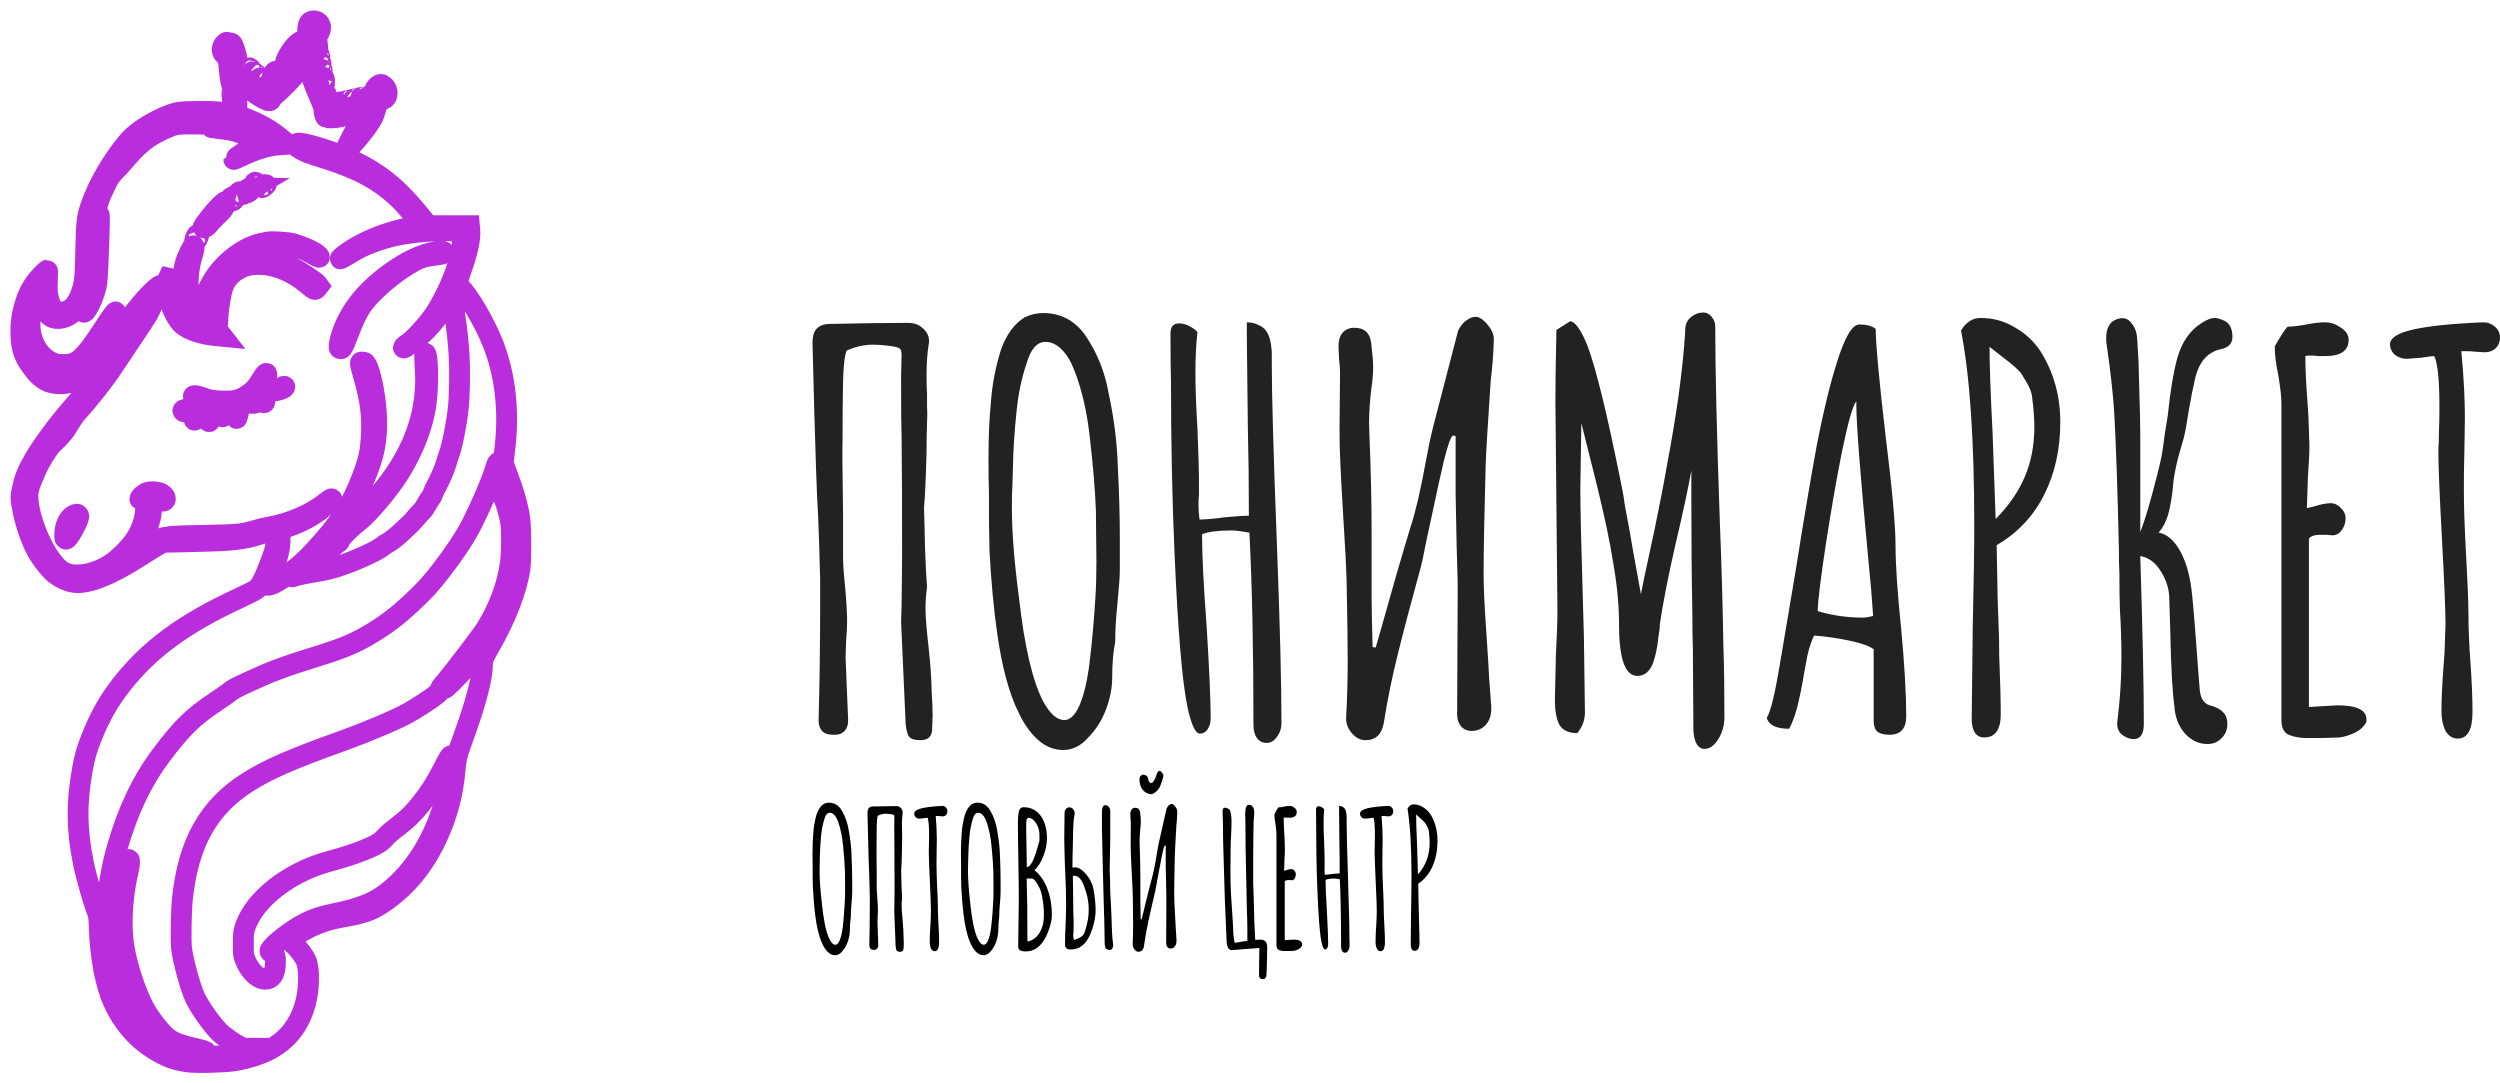 <?xml version="1.0" encoding="UTF-8"?> <svg xmlns="http://www.w3.org/2000/svg" width="120" height="52" viewBox="0 0 120 52" fill="none"> <path d="M44.181 35.529C43.92 35.529 43.741 35.477 43.643 35.372C43.562 35.268 43.505 35.067 43.472 34.771L43.252 29.828L43.276 29.096L43.301 26.664C43.301 24.136 43.293 22.235 43.276 20.963C43.26 20.544 43.252 19.594 43.252 18.112L43.276 17.066C43.276 16.874 43.244 16.761 43.179 16.726C43.114 16.674 42.935 16.63 42.641 16.595C42.315 16.56 42.079 16.543 41.933 16.543C41.476 16.543 41.045 16.639 40.637 16.831C40.539 17.075 40.483 17.58 40.466 18.347C40.45 19.114 40.442 20.056 40.442 21.172C40.426 21.433 40.434 22.575 40.466 24.598V26.716C40.466 27.047 40.499 27.527 40.564 28.154C40.629 28.887 40.662 29.445 40.662 29.828C40.662 30.072 40.645 30.386 40.613 30.77L40.588 31.58L40.711 34.562C40.711 34.806 40.645 34.989 40.515 35.111C40.385 35.233 40.206 35.285 39.978 35.268C39.521 35.268 39.293 35.032 39.293 34.562C39.342 32.731 39.367 30.892 39.367 29.044V27.814C39.334 26.455 39.301 25.443 39.269 24.781C39.236 24.258 39.204 23.508 39.171 22.532C39.122 21.155 39.065 19.132 39 16.465C39 16.168 39.057 15.95 39.171 15.811C39.301 15.654 39.497 15.567 39.758 15.549C41.452 15.514 42.731 15.497 43.594 15.497C43.904 15.497 44.156 15.601 44.352 15.811C44.564 16.02 44.637 16.273 44.572 16.569C44.507 16.988 44.474 17.467 44.474 18.008C44.474 18.409 44.482 18.714 44.498 18.923C44.498 19.08 44.498 19.271 44.498 19.498C44.515 19.725 44.515 19.986 44.498 20.283C44.482 20.666 44.474 21.146 44.474 21.721C44.441 22.976 44.401 23.866 44.352 24.389C44.368 24.79 44.385 25.435 44.401 26.324C44.433 27.195 44.466 27.814 44.498 28.181C44.45 28.512 44.425 28.852 44.425 29.2C44.425 29.602 44.474 30.22 44.572 31.057C44.637 31.668 44.678 32.147 44.694 32.496L44.718 33.123C44.751 33.681 44.767 34.091 44.767 34.352L44.743 34.928C44.759 35.329 44.572 35.529 44.181 35.529ZM51.039 36C50.599 36 50.2 35.843 49.842 35.529C49.483 35.215 49.174 34.788 48.913 34.248C48.441 33.306 48.09 32.016 47.862 30.378C47.7 29.244 47.577 27.936 47.496 26.455L47.471 25.069V23.656C47.455 23.203 47.447 22.654 47.447 22.009C47.447 20.963 47.488 20.039 47.569 19.237C47.634 18.4 47.797 17.572 48.058 16.752C48.319 16.038 48.693 15.532 49.182 15.235C49.475 15.096 49.769 15.026 50.062 15.026C50.925 15.026 51.609 15.392 52.115 16.125C52.669 16.944 53.035 17.859 53.214 18.87C53.475 20.091 53.622 21.259 53.654 22.375C53.719 23.613 53.752 24.781 53.752 25.879V27.37C53.752 27.666 53.711 28.224 53.63 29.044C53.565 29.689 53.532 30.238 53.532 30.691V30.796C53.434 31.284 53.385 31.859 53.385 32.522C53.385 33.01 53.288 33.516 53.092 34.039C52.897 34.562 52.62 35.006 52.261 35.372C51.903 35.791 51.495 36 51.039 36ZM51.088 34.562C51.414 34.562 51.691 34.239 51.919 33.594C52.115 33.019 52.253 32.321 52.334 31.502C52.432 30.665 52.514 29.724 52.579 28.678C52.611 28.224 52.628 27.64 52.628 26.925L52.603 24.519C52.571 23.578 52.473 22.401 52.31 20.989C52.18 19.786 51.935 18.722 51.577 17.798C51.414 17.363 51.21 17.022 50.966 16.778C50.722 16.534 50.461 16.412 50.184 16.412C49.777 16.412 49.475 16.752 49.28 17.432C49.035 18.147 48.873 18.932 48.791 19.786C48.693 20.71 48.636 21.59 48.62 22.427L48.596 23.29C48.579 23.534 48.571 23.866 48.571 24.284V24.389C48.571 25.557 48.685 26.995 48.913 28.704C49.174 31.023 49.557 32.67 50.062 33.646C50.388 34.257 50.73 34.562 51.088 34.562ZM60.801 35.66C60.59 35.66 60.427 35.573 60.312 35.398C60.215 35.242 60.166 35.041 60.166 34.797C60.166 31.153 60.101 28.076 59.971 25.565C59.579 25.496 59.302 25.461 59.139 25.461C58.472 25.461 57.991 25.522 57.698 25.644C57.698 26.62 57.771 28.093 57.918 30.063C58.048 32.156 58.113 33.638 58.113 34.509C58.113 34.684 58.064 34.849 57.967 35.006C57.869 35.146 57.747 35.215 57.6 35.215C57.388 35.215 57.193 34.815 57.014 34.012C56.753 32.827 56.541 30.343 56.378 26.559C56.264 23.996 56.207 21.242 56.207 18.295C56.191 17.755 56.183 16.988 56.183 15.994C56.183 15.68 56.321 15.523 56.598 15.523C56.761 15.523 56.924 15.567 57.087 15.654C57.266 15.741 57.396 15.837 57.478 15.941C57.413 16.5 57.38 17.153 57.38 17.903C57.38 18.635 57.413 19.524 57.478 20.57C57.527 21.773 57.551 22.68 57.551 23.29V23.761C57.535 23.9 57.527 24.066 57.527 24.258C57.527 24.432 57.543 24.659 57.576 24.938C57.673 24.938 57.836 24.929 58.064 24.912C58.292 24.894 58.521 24.868 58.749 24.833C59.286 24.781 59.685 24.755 59.946 24.755C59.946 23.238 59.93 21.834 59.897 20.544L59.848 16.177V15.471C60.06 15.471 60.247 15.514 60.41 15.601C60.573 15.671 60.696 15.767 60.777 15.889C60.923 16.081 61.013 16.412 61.046 16.883V17.484C61.046 18.984 61.127 21.852 61.29 26.088C61.437 29.924 61.51 32.801 61.51 34.718C61.51 34.963 61.437 35.181 61.29 35.372C61.16 35.564 60.997 35.66 60.801 35.66ZM65.544 35.529C65.3 35.529 65.08 35.416 64.884 35.189C64.689 34.963 64.599 34.71 64.615 34.431C64.664 33.542 64.689 32.635 64.689 31.711C64.689 30.909 64.672 29.689 64.64 28.05C64.624 27.3 64.567 26.175 64.469 24.676C64.453 24.38 64.428 23.953 64.395 23.395C64.363 22.819 64.338 22.314 64.322 21.878C64.306 21.582 64.298 21.137 64.298 20.544L64.322 17.877C64.322 17.72 64.306 17.502 64.273 17.223L64.249 16.621C64.249 16.343 64.314 16.125 64.444 15.968C64.591 15.811 64.778 15.732 65.007 15.732C65.479 15.732 65.748 15.968 65.813 16.438C65.878 16.961 65.911 17.354 65.911 17.615C65.911 17.929 65.886 18.243 65.837 18.557C65.756 19.202 65.715 19.786 65.715 20.309L65.74 21.093C65.805 22.697 65.837 24.171 65.837 25.513V28.625C65.837 29.166 65.854 29.976 65.886 31.057L66.033 31.084L66.326 30.063C66.815 28.303 67.279 26.699 67.719 25.252C67.947 24.572 68.191 23.517 68.452 22.087C68.566 21.459 68.672 20.954 68.77 20.57L69.992 15.863C70.106 15.636 70.244 15.471 70.407 15.366C70.57 15.244 70.733 15.192 70.896 15.209C71.091 15.262 71.279 15.41 71.458 15.654C71.637 15.881 71.719 16.107 71.702 16.334C71.686 16.944 71.637 17.58 71.556 18.243C71.409 20.422 71.328 21.791 71.311 22.349C71.246 24.685 71.213 26.437 71.213 27.605C71.213 28.163 71.254 29.044 71.336 30.247C71.417 31.432 71.466 32.217 71.482 32.6L71.58 33.908C71.596 34.274 71.515 34.562 71.336 34.771C71.156 34.98 70.92 35.085 70.627 35.085C70.448 35.085 70.293 35.024 70.163 34.902C70.032 34.762 69.959 34.579 69.943 34.352V34.117L69.967 28.861V27.919C69.935 27.012 69.902 25.618 69.87 23.735V22.663V20.937C69.853 20.919 69.812 20.91 69.747 20.91C69.65 20.928 69.503 21.329 69.308 22.113C69.128 22.881 68.957 23.656 68.794 24.441C68.631 25.208 68.525 25.696 68.477 25.905C68.33 26.655 68.24 27.082 68.208 27.187C67.751 28.843 67.385 30.229 67.108 31.345C66.831 32.443 66.603 33.559 66.424 34.692C66.326 35.25 66.033 35.529 65.544 35.529ZM81.819 35.948C81.656 35.948 81.526 35.861 81.428 35.686C81.331 35.512 81.282 35.259 81.282 34.928L81.257 31.057C81.241 30.726 81.233 30.177 81.233 29.41C81.2 27.788 81.184 25.958 81.184 23.918V22.584C81.037 23.421 80.785 24.598 80.426 26.115C80.068 27.684 79.815 28.974 79.669 29.985V30.142L79.595 30.639C79.563 31.023 79.481 31.415 79.351 31.816C79.188 32.234 78.936 32.443 78.594 32.443C78.007 32.443 77.714 31.624 77.714 29.985C77.714 29.078 77.624 28.111 77.445 27.082C77.282 26.036 77.013 24.755 76.638 23.238L75.905 20.309L75.856 23.447C75.856 24.389 75.897 26.184 75.979 28.834L76.028 30.613L76.076 34.196C76.076 34.562 75.954 34.893 75.71 35.189C75.303 35.189 75.017 35.059 74.855 34.797C74.708 34.518 74.635 34.117 74.635 33.594L74.683 31.45C74.732 30.508 74.757 29.802 74.757 29.331L74.708 24.284L74.659 19.21C74.659 18.461 74.675 17.336 74.708 15.837L75.368 15.419C75.498 15.436 75.628 15.54 75.759 15.732C75.889 15.907 76.036 16.194 76.199 16.595C76.606 17.676 77.135 19.838 77.787 23.081C77.885 23.534 77.95 23.909 77.983 24.206C78.178 25.217 78.317 25.984 78.398 26.507L78.764 28.521L78.936 27.657L79.4 25.513C79.661 24.258 79.872 23.159 80.035 22.218C80.214 21.276 80.386 20.257 80.549 19.158C80.728 17.851 80.842 16.761 80.891 15.889V15.732C80.923 15.506 81.021 15.331 81.184 15.209C81.347 15.07 81.542 15 81.77 15C81.917 15 82.047 15.07 82.161 15.209C82.275 15.349 82.332 15.497 82.332 15.654C82.332 17.746 82.406 20.875 82.552 25.042C82.634 27.082 82.691 29.078 82.723 31.031C82.756 31.92 82.772 33.045 82.772 34.405C82.772 34.806 82.674 35.163 82.479 35.477C82.284 35.791 82.064 35.948 81.819 35.948ZM90.693 35.268C90.432 35.268 90.237 35.215 90.107 35.111C89.993 35.006 89.936 34.832 89.936 34.588V31.162C89.724 31.005 89.325 30.866 88.738 30.743C88.152 30.622 87.598 30.543 87.076 30.508C86.897 30.874 86.767 31.319 86.685 31.842L86.588 32.365C86.571 32.487 86.522 32.757 86.441 33.176C86.359 33.594 86.27 33.96 86.172 34.274C86.074 34.571 85.977 34.806 85.879 34.98C85.26 34.98 84.901 34.806 84.804 34.457C84.983 34.178 85.186 33.359 85.415 31.999L86.221 27.213C86.579 24.946 86.905 23.011 87.199 21.407C87.508 19.803 87.834 18.461 88.176 17.38C88.551 16.177 88.909 15.575 89.251 15.575C89.593 15.575 89.854 15.645 90.033 15.784C90.033 16.482 90.188 18.164 90.498 20.832C90.823 23.447 90.986 25.234 90.986 26.193C90.986 27.117 91.076 28.442 91.255 30.168C91.418 31.929 91.499 33.333 91.499 34.379C91.499 34.971 91.231 35.268 90.693 35.268ZM89.422 29.645C89.553 29.645 89.716 29.619 89.911 29.567C89.862 28.799 89.781 27.849 89.667 26.716C89.292 22.776 89.105 20.361 89.105 19.472V19.263C88.942 19.437 88.714 20.23 88.421 21.643C88.144 23.037 87.883 24.537 87.638 26.141C87.394 27.745 87.264 28.808 87.248 29.331C87.932 29.541 88.657 29.645 89.422 29.645ZM95.229 35.398C95.05 35.398 94.903 35.32 94.789 35.163C94.691 34.989 94.642 34.779 94.642 34.535L94.691 30.142C94.74 28.015 94.764 26.367 94.764 25.199C94.764 21.137 94.553 18.025 94.129 15.863C94.374 15.462 94.683 15.262 95.058 15.262C95.661 15.262 96.206 15.41 96.695 15.706C97.2 15.985 97.616 16.369 97.941 16.857C98.577 17.868 98.894 19.001 98.894 20.257C98.894 21.564 98.634 22.732 98.113 23.761C97.591 24.79 96.834 25.592 95.84 26.167L95.889 28.808L95.938 30.194C95.954 30.491 95.962 30.918 95.962 31.476C96.011 32.644 96.035 33.594 96.035 34.326C96.035 34.658 95.97 34.919 95.84 35.111C95.709 35.303 95.506 35.398 95.229 35.398ZM95.791 24.912C96.426 24.267 96.891 23.595 97.184 22.898C97.493 22.183 97.648 21.381 97.648 20.492V20.466C97.648 20.065 97.608 19.559 97.526 18.949C97.477 18.74 97.388 18.531 97.257 18.321C97.127 18.112 97.054 17.99 97.037 17.955C96.923 17.781 96.622 17.511 96.133 17.145L95.498 16.648C95.498 17.537 95.547 18.914 95.644 20.78L95.791 24.912ZM105.959 35.712C105.535 35.712 105.169 35.538 104.859 35.189C104.566 34.841 104.403 34.414 104.371 33.908C104.273 33.176 104.208 31.999 104.175 30.378L104.126 28.756C104.126 28.303 103.996 27.867 103.735 27.448C103.475 27.012 103.141 26.76 102.733 26.69C102.847 30.316 102.904 33.001 102.904 34.745C102.904 35.233 102.741 35.477 102.416 35.477C102.285 35.477 102.155 35.442 102.025 35.372C101.715 35.215 101.585 34.963 101.634 34.614C101.764 33.585 101.829 32.566 101.829 31.554C101.829 30.822 101.805 30.055 101.756 29.253C101.74 28.869 101.731 28.285 101.731 27.501C101.715 27.256 101.707 26.873 101.707 26.35C101.642 23.491 101.569 21.337 101.487 19.89C101.438 19.019 101.316 17.903 101.12 16.543C101.104 16.473 101.096 16.369 101.096 16.229C101.096 15.689 101.308 15.375 101.731 15.288C101.976 15.235 102.171 15.314 102.318 15.523C102.481 15.715 102.57 15.968 102.587 16.282C102.603 16.508 102.619 16.778 102.635 17.092C102.652 17.389 102.66 17.624 102.66 17.798L102.684 18.661C102.717 19.672 102.733 20.413 102.733 20.884V25.539C102.88 25.173 103.059 24.607 103.271 23.839C103.483 23.072 103.646 22.419 103.76 21.878C103.809 21.599 103.857 21.259 103.906 20.858C103.972 20.457 104.02 20.152 104.053 19.943C104.167 18.827 104.314 17.929 104.493 17.249C104.705 16.447 105.104 15.863 105.69 15.497C105.935 15.34 106.138 15.262 106.301 15.262C106.415 15.262 106.57 15.305 106.765 15.392C107.026 15.514 107.157 15.776 107.157 16.177C107.157 16.473 106.985 16.665 106.643 16.752C105.992 16.874 105.568 17.336 105.373 18.138C105.259 18.626 105.153 19.158 105.055 19.733C104.941 20.501 104.843 20.998 104.762 21.224C104.485 22.131 104.33 22.863 104.297 23.421C104.249 23.892 104.175 24.31 104.077 24.676C103.98 25.025 103.825 25.321 103.613 25.565C104.02 25.635 104.371 25.94 104.664 26.481C104.957 27.021 105.144 27.727 105.226 28.599C105.291 29.209 105.397 30.534 105.544 32.574L105.592 33.149C105.641 33.585 105.837 33.829 106.179 33.882C106.44 33.969 106.627 34.082 106.741 34.222C106.855 34.344 106.912 34.518 106.912 34.745C106.912 35.024 106.822 35.25 106.643 35.425C106.464 35.616 106.236 35.712 105.959 35.712ZM110.73 35.425C110.421 35.425 110.152 35.381 109.924 35.294C109.647 35.207 109.508 34.963 109.508 34.562V19.367C109.508 19.071 109.46 18.626 109.362 18.034C109.248 17.493 109.191 17.049 109.191 16.7V16.621C109.468 16.133 109.671 15.819 109.802 15.68C110.03 15.68 110.331 15.645 110.706 15.575C111.048 15.506 111.349 15.471 111.61 15.471C111.871 15.471 112.123 15.558 112.368 15.732C112.612 15.889 112.734 16.081 112.734 16.308C112.734 16.831 112.36 17.092 111.61 17.092H111.268C111.17 17.075 111.056 17.066 110.926 17.066C110.779 17.066 110.69 17.075 110.657 17.092C110.657 17.685 110.69 18.4 110.755 19.237L110.804 19.969L110.852 21.407C110.852 21.738 110.828 22.244 110.779 22.924L110.73 24.389L111.072 24.31C111.398 24.206 111.667 24.153 111.879 24.153C112.058 24.153 112.221 24.232 112.368 24.389C112.514 24.528 112.588 24.694 112.588 24.886C112.588 25.095 112.522 25.287 112.392 25.461C112.278 25.618 112.131 25.696 111.952 25.696L111.659 25.67H111.341C111.097 25.67 110.926 25.731 110.828 25.853V33.934L112.196 33.855C113.125 33.855 113.59 34.082 113.59 34.535V34.64C113.492 34.849 113.313 35.024 113.052 35.163C112.791 35.285 112.539 35.364 112.294 35.398L111.488 35.425H110.73ZM117.972 35.451C117.727 35.451 117.532 35.329 117.385 35.085C117.255 34.823 117.19 34.509 117.19 34.143C117.19 33.568 117.222 32.862 117.287 32.025L117.336 31.345L117.385 29.959C117.385 29.349 117.328 27.989 117.214 25.879C117.1 23.77 117.043 22.41 117.043 21.8C117.043 21.747 117.043 21.651 117.043 21.512C117.059 21.355 117.067 21.12 117.067 20.806C117.084 20.457 117.092 20.03 117.092 19.524C117.092 18.252 117.01 17.441 116.847 17.092C116.75 17.092 116.538 17.119 116.212 17.171L115.528 17.223C115.316 17.223 115.129 17.162 114.966 17.04C114.803 16.901 114.721 16.726 114.721 16.517C114.721 16.308 114.917 16.125 115.308 15.968C115.878 15.758 116.847 15.61 118.216 15.523C118.77 15.488 119.104 15.471 119.218 15.471C119.413 15.471 119.593 15.54 119.755 15.68C119.918 15.819 120 15.994 120 16.203C120 16.412 119.926 16.587 119.78 16.726C119.65 16.848 119.479 16.909 119.267 16.909L118.827 16.883C118.697 16.866 118.55 16.857 118.387 16.857H118.143C118.257 18.042 118.314 19.115 118.314 20.074L118.289 21.747C118.273 22.253 118.265 22.819 118.265 23.447C118.265 24.284 118.297 25.287 118.363 26.455C118.444 27.902 118.485 28.904 118.485 29.462C118.485 30.125 118.517 30.909 118.583 31.816C118.648 32.74 118.68 33.524 118.68 34.169C118.68 35.024 118.444 35.451 117.972 35.451Z" fill="#222222"></path> <path d="M40.085 45.85C39.952 45.85 39.832 45.795 39.724 45.685C39.615 45.576 39.522 45.427 39.443 45.238C39.3 44.91 39.194 44.459 39.126 43.887C39.076 43.491 39.039 43.035 39.015 42.517L39.007 42.034V41.541C39.002 41.382 39 41.191 39 40.965C39 40.6 39.012 40.278 39.037 39.998C39.056 39.705 39.106 39.416 39.184 39.13C39.263 38.881 39.377 38.704 39.524 38.601C39.613 38.552 39.701 38.528 39.79 38.528C40.051 38.528 40.258 38.656 40.41 38.911C40.578 39.197 40.688 39.517 40.742 39.87C40.821 40.296 40.865 40.704 40.875 41.093C40.895 41.526 40.905 41.933 40.905 42.317V42.837C40.905 42.94 40.892 43.135 40.868 43.421C40.848 43.646 40.839 43.838 40.839 43.996V44.033C40.809 44.203 40.794 44.404 40.794 44.635C40.794 44.806 40.765 44.982 40.706 45.165C40.647 45.348 40.563 45.503 40.454 45.63C40.346 45.777 40.223 45.85 40.085 45.85ZM40.1 45.348C40.198 45.348 40.282 45.235 40.351 45.01C40.41 44.809 40.452 44.566 40.477 44.279C40.506 43.987 40.531 43.659 40.55 43.293C40.56 43.135 40.565 42.931 40.565 42.682L40.558 41.842C40.548 41.513 40.518 41.102 40.469 40.609C40.43 40.19 40.356 39.818 40.248 39.496C40.198 39.343 40.137 39.225 40.063 39.139C39.989 39.054 39.911 39.012 39.827 39.012C39.704 39.012 39.613 39.13 39.554 39.368C39.48 39.617 39.431 39.891 39.406 40.19C39.377 40.512 39.359 40.819 39.354 41.112L39.347 41.413C39.342 41.498 39.34 41.614 39.34 41.76V41.796C39.34 42.204 39.374 42.706 39.443 43.303C39.522 44.112 39.637 44.687 39.79 45.028C39.888 45.241 39.992 45.348 40.1 45.348ZM43.205 45.685C43.126 45.685 43.072 45.667 43.042 45.63C43.017 45.594 43 45.524 42.99 45.42L42.924 43.695L42.931 43.44L42.939 42.59C42.939 41.708 42.936 41.045 42.931 40.6C42.926 40.454 42.924 40.123 42.924 39.605L42.931 39.24C42.931 39.173 42.921 39.133 42.902 39.121C42.882 39.103 42.828 39.088 42.739 39.076C42.641 39.063 42.569 39.057 42.525 39.057C42.387 39.057 42.257 39.091 42.134 39.158C42.104 39.243 42.087 39.419 42.082 39.687C42.077 39.955 42.075 40.284 42.075 40.673C42.07 40.765 42.072 41.163 42.082 41.869V42.609C42.082 42.724 42.092 42.892 42.112 43.111C42.132 43.366 42.141 43.561 42.141 43.695C42.141 43.78 42.136 43.89 42.127 44.024L42.119 44.307L42.156 45.348C42.156 45.433 42.136 45.497 42.097 45.539C42.058 45.582 42.004 45.6 41.935 45.594C41.797 45.594 41.728 45.512 41.728 45.348C41.743 44.709 41.75 44.066 41.75 43.421V42.992C41.74 42.517 41.73 42.164 41.72 41.933C41.711 41.751 41.701 41.489 41.691 41.148C41.676 40.667 41.659 39.961 41.639 39.03C41.639 38.926 41.656 38.85 41.691 38.802C41.73 38.747 41.789 38.717 41.868 38.711C42.38 38.698 42.767 38.692 43.027 38.692C43.121 38.692 43.197 38.729 43.256 38.802C43.32 38.875 43.342 38.963 43.323 39.066C43.303 39.213 43.293 39.38 43.293 39.569C43.293 39.709 43.296 39.815 43.3 39.888C43.3 39.943 43.3 40.01 43.3 40.089C43.305 40.168 43.305 40.259 43.3 40.363C43.296 40.497 43.293 40.664 43.293 40.865C43.283 41.303 43.271 41.614 43.256 41.796C43.261 41.936 43.266 42.161 43.271 42.472C43.281 42.776 43.291 42.992 43.3 43.12C43.286 43.236 43.278 43.354 43.278 43.476C43.278 43.616 43.293 43.832 43.323 44.124C43.342 44.337 43.355 44.505 43.36 44.626L43.367 44.845C43.377 45.04 43.382 45.183 43.382 45.275L43.374 45.475C43.379 45.615 43.323 45.685 43.205 45.685ZM44.863 45.658C44.789 45.658 44.73 45.615 44.686 45.53C44.647 45.439 44.627 45.329 44.627 45.202C44.627 45.001 44.637 44.754 44.656 44.462L44.671 44.225L44.686 43.741C44.686 43.528 44.669 43.053 44.634 42.317C44.6 41.58 44.583 41.105 44.583 40.892C44.583 40.874 44.583 40.841 44.583 40.792C44.587 40.737 44.59 40.655 44.59 40.545C44.595 40.424 44.597 40.275 44.597 40.098C44.597 39.654 44.573 39.371 44.523 39.249C44.494 39.249 44.43 39.258 44.332 39.276L44.125 39.295C44.061 39.295 44.004 39.273 43.955 39.231C43.906 39.182 43.881 39.121 43.881 39.048C43.881 38.975 43.94 38.911 44.058 38.856C44.231 38.783 44.523 38.732 44.937 38.701C45.104 38.689 45.205 38.683 45.24 38.683C45.299 38.683 45.353 38.707 45.402 38.756C45.451 38.805 45.476 38.866 45.476 38.939C45.476 39.012 45.454 39.072 45.41 39.121C45.37 39.164 45.318 39.185 45.254 39.185L45.121 39.176C45.082 39.17 45.038 39.167 44.989 39.167H44.915C44.949 39.581 44.967 39.955 44.967 40.29L44.959 40.874C44.954 41.051 44.952 41.248 44.952 41.468C44.952 41.76 44.962 42.11 44.981 42.517C45.006 43.023 45.018 43.373 45.018 43.568C45.018 43.799 45.028 44.072 45.048 44.389C45.068 44.712 45.077 44.986 45.077 45.211C45.077 45.509 45.006 45.658 44.863 45.658ZM47.209 45.85C47.076 45.85 46.955 45.795 46.847 45.685C46.739 45.576 46.645 45.427 46.566 45.238C46.424 44.91 46.318 44.459 46.249 43.887C46.2 43.491 46.163 43.035 46.138 42.517L46.131 42.034V41.541C46.126 41.382 46.124 41.191 46.124 40.965C46.124 40.6 46.136 40.278 46.16 39.998C46.18 39.705 46.229 39.416 46.308 39.13C46.387 38.881 46.5 38.704 46.648 38.601C46.736 38.552 46.825 38.528 46.914 38.528C47.175 38.528 47.381 38.656 47.534 38.911C47.701 39.197 47.812 39.517 47.866 39.87C47.945 40.296 47.989 40.704 47.999 41.093C48.019 41.526 48.028 41.933 48.028 42.317V42.837C48.028 42.94 48.016 43.135 47.992 43.421C47.972 43.646 47.962 43.838 47.962 43.996V44.033C47.932 44.203 47.918 44.404 47.918 44.635C47.918 44.806 47.888 44.982 47.829 45.165C47.77 45.348 47.686 45.503 47.578 45.63C47.47 45.777 47.347 45.85 47.209 45.85ZM47.224 45.348C47.322 45.348 47.406 45.235 47.475 45.01C47.534 44.809 47.576 44.566 47.6 44.279C47.63 43.987 47.654 43.659 47.674 43.293C47.684 43.135 47.689 42.931 47.689 42.682L47.681 41.842C47.672 41.513 47.642 41.102 47.593 40.609C47.553 40.19 47.48 39.818 47.371 39.496C47.322 39.343 47.261 39.225 47.187 39.139C47.113 39.054 47.034 39.012 46.95 39.012C46.827 39.012 46.736 39.13 46.677 39.368C46.604 39.617 46.554 39.891 46.53 40.19C46.5 40.512 46.483 40.819 46.478 41.112L46.471 41.413C46.466 41.498 46.463 41.614 46.463 41.76V41.796C46.463 42.204 46.498 42.706 46.566 43.303C46.645 44.112 46.761 44.687 46.914 45.028C47.012 45.241 47.115 45.348 47.224 45.348ZM49.213 45.667C48.987 45.667 48.874 45.591 48.874 45.439L48.888 44.316L48.903 43.193C48.903 42.785 48.896 42.167 48.881 41.34C48.866 40.518 48.859 39.9 48.859 39.486V39.432C48.859 39.273 48.871 39.127 48.896 38.993C48.925 38.829 49.004 38.747 49.132 38.747C49.477 38.747 49.75 38.884 49.952 39.158C50.153 39.432 50.254 39.794 50.254 40.244C50.254 40.518 50.195 40.804 50.077 41.102C49.959 41.401 49.819 41.623 49.656 41.769C49.942 42.006 50.151 42.313 50.284 42.691C50.422 43.062 50.491 43.473 50.491 43.923C50.491 44.136 50.431 44.401 50.313 44.718C50.171 45.095 49.976 45.366 49.73 45.53C49.582 45.621 49.42 45.667 49.243 45.667H49.213ZM49.287 41.632C49.415 41.595 49.523 41.465 49.612 41.239C49.686 41.069 49.755 40.862 49.819 40.618C49.834 40.551 49.858 40.466 49.893 40.363V40.043C49.893 39.861 49.838 39.684 49.73 39.514C49.622 39.343 49.499 39.258 49.361 39.258C49.292 39.258 49.258 39.352 49.258 39.541C49.258 39.943 49.263 40.302 49.272 40.618L49.287 41.632ZM49.317 45.192C49.558 45.15 49.75 45.013 49.893 44.782C50.035 44.55 50.107 44.273 50.107 43.951C50.107 43.671 50.087 43.415 50.047 43.184C50.013 42.946 49.966 42.767 49.907 42.645C49.853 42.53 49.799 42.432 49.745 42.353C49.691 42.274 49.644 42.222 49.605 42.198L49.545 42.17H49.28C49.304 42.87 49.317 43.878 49.317 45.192ZM53.418 45.22C53.428 45.281 53.432 45.323 53.432 45.348C53.432 45.414 53.42 45.472 53.396 45.521C53.371 45.564 53.337 45.588 53.292 45.594C53.204 45.6 53.137 45.582 53.093 45.539C53.053 45.497 53.031 45.414 53.026 45.293L53.019 44.91C53.019 44.745 53.014 44.492 53.004 44.152C52.994 43.725 52.984 43.406 52.975 43.193L52.938 41.778C52.928 41.188 52.918 40.74 52.908 40.436L52.893 39.888V39.249V38.92C52.898 38.847 52.913 38.783 52.938 38.729C52.967 38.674 53.007 38.647 53.056 38.647C53.095 38.647 53.132 38.659 53.167 38.683C53.226 38.719 53.263 38.771 53.277 38.838C53.292 38.899 53.297 38.975 53.292 39.066V40.262C53.282 40.64 53.273 41.169 53.263 41.851C53.268 41.857 53.273 41.933 53.277 42.079C53.282 42.225 53.287 42.481 53.292 42.846C53.322 43.303 53.339 43.634 53.344 43.841C53.364 44.596 53.388 45.055 53.418 45.22ZM52.406 42.408C52.46 42.536 52.505 42.733 52.539 43.001C52.574 43.269 52.591 43.497 52.591 43.686C52.591 43.96 52.537 44.261 52.428 44.59C52.325 44.919 52.187 45.165 52.015 45.329C51.916 45.414 51.835 45.472 51.771 45.503C51.712 45.527 51.623 45.548 51.505 45.567C51.476 45.573 51.439 45.576 51.395 45.576C51.316 45.576 51.252 45.561 51.203 45.53C51.158 45.494 51.131 45.448 51.121 45.393C51.121 45.077 51.129 44.779 51.144 44.498C51.163 44.097 51.173 43.735 51.173 43.412C51.173 42.968 51.161 42.49 51.136 41.979C51.126 41.784 51.117 41.556 51.107 41.294C51.102 41.026 51.097 40.822 51.092 40.682L51.084 40.262C51.084 39.989 51.089 39.572 51.099 39.012C51.104 38.926 51.131 38.86 51.181 38.811C51.235 38.762 51.299 38.744 51.373 38.756C51.441 38.768 51.495 38.808 51.535 38.875C51.579 38.936 51.594 39.005 51.579 39.085C51.53 39.34 51.505 39.693 51.505 40.144C51.505 40.302 51.503 40.421 51.498 40.5C51.493 40.573 51.491 40.664 51.491 40.774C51.491 40.877 51.488 40.981 51.483 41.084L51.476 41.65C51.525 41.638 51.564 41.632 51.594 41.632C51.747 41.632 51.897 41.711 52.044 41.869C52.197 42.022 52.318 42.201 52.406 42.408ZM52.044 44.8C52.113 44.605 52.165 44.419 52.199 44.243C52.239 44.066 52.258 43.869 52.258 43.65C52.258 43.26 52.172 42.858 52 42.444C51.872 42.14 51.705 42.006 51.498 42.043L51.52 43.832C51.53 43.954 51.535 44.182 51.535 44.517C51.535 44.657 51.532 44.739 51.528 44.763C51.518 44.824 51.513 44.867 51.513 44.891C51.513 44.97 51.528 45.046 51.557 45.119C51.592 45.107 51.648 45.086 51.727 45.055C51.806 45.019 51.872 44.982 51.926 44.946C51.98 44.903 52.02 44.855 52.044 44.8ZM54.648 45.685C54.575 45.685 54.508 45.646 54.449 45.567C54.39 45.487 54.363 45.399 54.368 45.302C54.383 44.992 54.39 44.675 54.39 44.353C54.39 44.072 54.385 43.646 54.375 43.074C54.37 42.813 54.353 42.42 54.324 41.897C54.319 41.793 54.311 41.644 54.301 41.449C54.291 41.248 54.284 41.072 54.279 40.92C54.274 40.816 54.272 40.661 54.272 40.454L54.279 39.523C54.279 39.468 54.274 39.392 54.264 39.295L54.257 39.085C54.257 38.987 54.277 38.911 54.316 38.856C54.36 38.802 54.417 38.774 54.486 38.774C54.629 38.774 54.71 38.856 54.73 39.021C54.749 39.203 54.759 39.34 54.759 39.432C54.759 39.541 54.752 39.651 54.737 39.76C54.712 39.986 54.7 40.19 54.7 40.372L54.708 40.646C54.727 41.206 54.737 41.72 54.737 42.189V43.275C54.737 43.464 54.742 43.747 54.752 44.124L54.796 44.133L54.885 43.777C55.032 43.163 55.173 42.603 55.306 42.097C55.374 41.86 55.448 41.492 55.527 40.993C55.561 40.774 55.593 40.597 55.623 40.463L55.992 38.82C56.026 38.741 56.068 38.683 56.118 38.647C56.167 38.604 56.216 38.586 56.265 38.592C56.324 38.61 56.381 38.662 56.435 38.747C56.489 38.826 56.514 38.905 56.509 38.984C56.504 39.197 56.489 39.419 56.465 39.651C56.42 40.412 56.396 40.889 56.391 41.084C56.371 41.9 56.361 42.511 56.361 42.919C56.361 43.114 56.374 43.421 56.398 43.841C56.423 44.255 56.438 44.529 56.443 44.663L56.472 45.119C56.477 45.247 56.452 45.348 56.398 45.42C56.344 45.494 56.273 45.53 56.184 45.53C56.13 45.53 56.083 45.509 56.044 45.466C56.005 45.418 55.982 45.354 55.977 45.275V45.192L55.985 43.358V43.029C55.975 42.712 55.965 42.225 55.955 41.568V41.194V40.591C55.95 40.585 55.938 40.582 55.918 40.582C55.889 40.588 55.844 40.728 55.785 41.002C55.731 41.27 55.679 41.541 55.63 41.814C55.581 42.082 55.549 42.253 55.534 42.326C55.49 42.587 55.463 42.736 55.453 42.773C55.315 43.351 55.205 43.835 55.121 44.225C55.037 44.608 54.968 44.998 54.914 45.393C54.885 45.588 54.796 45.685 54.648 45.685ZM55.283 38.126C55.106 38.114 54.966 38.047 54.862 37.925C54.759 37.804 54.702 37.639 54.693 37.432V37.405C54.693 37.301 54.737 37.231 54.825 37.195C54.87 37.177 54.919 37.18 54.973 37.204C55.032 37.228 55.072 37.265 55.091 37.314C55.101 37.332 55.109 37.356 55.114 37.387C55.118 37.411 55.123 37.432 55.128 37.451C55.158 37.542 55.2 37.587 55.254 37.587C55.288 37.587 55.32 37.569 55.35 37.533C55.414 37.447 55.468 37.332 55.512 37.186C55.561 37.046 55.613 36.985 55.667 37.003C55.721 37.022 55.766 37.061 55.8 37.122C55.84 37.177 55.852 37.231 55.837 37.286C55.793 37.451 55.748 37.587 55.704 37.697C55.66 37.807 55.598 37.901 55.52 37.98C55.485 38.01 55.441 38.041 55.387 38.071C55.337 38.096 55.303 38.114 55.283 38.126ZM60.604 47C60.559 47 60.52 46.985 60.486 46.954C60.451 46.924 60.434 46.887 60.434 46.845L60.441 46.06C60.446 45.914 60.449 45.728 60.449 45.503C60.311 45.509 60.112 45.524 59.851 45.548C59.59 45.567 59.366 45.585 59.179 45.603C59.07 45.621 58.992 45.582 58.942 45.485C58.898 45.381 58.876 45.272 58.876 45.156C58.837 44.304 58.809 43.665 58.795 43.239C58.755 42.034 58.728 41.133 58.714 40.536L58.706 40.116V39.797C58.706 39.572 58.699 39.313 58.684 39.021V38.939C58.684 38.896 58.689 38.862 58.699 38.838C58.709 38.808 58.731 38.786 58.765 38.774C58.795 38.762 58.844 38.771 58.913 38.802C58.982 38.826 59.024 38.856 59.038 38.893C59.088 39.039 59.112 39.213 59.112 39.413C59.112 39.657 59.105 39.897 59.09 40.135C59.085 40.22 59.08 40.323 59.075 40.445C59.07 40.561 59.068 40.701 59.068 40.865C59.063 41.108 59.061 41.413 59.061 41.778C59.061 42.192 59.068 42.545 59.083 42.837C59.097 43.129 59.13 43.625 59.179 44.325C59.189 44.496 59.194 44.599 59.194 44.635C59.194 44.733 59.198 44.827 59.208 44.919C59.218 45.01 59.238 45.122 59.267 45.256L59.873 45.156V44.617C59.873 44.307 59.865 44.002 59.851 43.704C59.841 43.388 59.836 43.156 59.836 43.011L59.791 40.819C59.782 40.223 59.777 39.736 59.777 39.358L59.769 39.112C59.769 38.936 59.787 38.808 59.821 38.729C59.846 38.662 59.89 38.628 59.954 38.628C59.993 38.628 60.033 38.64 60.072 38.665C60.161 38.719 60.205 38.835 60.205 39.012C60.205 39.072 60.2 39.146 60.19 39.231C60.185 39.31 60.181 39.368 60.175 39.404C60.17 39.581 60.166 39.839 60.161 40.18C60.156 40.515 60.153 40.807 60.153 41.057V41.933V42.38C60.158 42.46 60.168 42.758 60.183 43.275C60.198 43.786 60.207 44.17 60.212 44.425V44.334C60.217 44.468 60.23 44.727 60.249 45.11C60.284 45.11 60.321 45.11 60.36 45.11C60.399 45.104 60.451 45.101 60.515 45.101C60.623 45.107 60.702 45.141 60.751 45.202C60.8 45.256 60.825 45.348 60.825 45.475C60.825 45.628 60.823 45.804 60.818 46.005C60.813 46.212 60.808 46.37 60.803 46.48L60.788 46.817C60.783 46.872 60.766 46.915 60.736 46.945C60.707 46.982 60.668 47 60.618 47H60.604ZM61.638 45.649C61.545 45.649 61.463 45.634 61.394 45.603C61.311 45.573 61.269 45.487 61.269 45.348V40.043C61.269 39.94 61.254 39.785 61.225 39.578C61.19 39.389 61.173 39.234 61.173 39.112V39.085C61.257 38.914 61.318 38.805 61.358 38.756C61.426 38.756 61.517 38.744 61.631 38.719C61.734 38.695 61.825 38.683 61.904 38.683C61.983 38.683 62.059 38.714 62.133 38.774C62.207 38.829 62.244 38.896 62.244 38.975C62.244 39.158 62.13 39.249 61.904 39.249H61.8C61.771 39.243 61.737 39.24 61.697 39.24C61.653 39.24 61.626 39.243 61.616 39.249C61.616 39.456 61.626 39.705 61.645 39.998L61.66 40.253L61.675 40.755C61.675 40.871 61.668 41.047 61.653 41.285L61.638 41.796L61.742 41.769C61.84 41.732 61.921 41.714 61.985 41.714C62.039 41.714 62.089 41.741 62.133 41.796C62.177 41.845 62.199 41.903 62.199 41.97C62.199 42.043 62.18 42.11 62.14 42.17C62.106 42.225 62.061 42.253 62.007 42.253L61.919 42.244H61.823C61.749 42.244 61.697 42.265 61.668 42.307V45.129L62.081 45.101C62.362 45.101 62.502 45.18 62.502 45.339V45.375C62.472 45.448 62.418 45.509 62.34 45.558C62.261 45.6 62.184 45.628 62.111 45.64L61.867 45.649H61.638ZM64.564 45.731C64.5 45.731 64.451 45.701 64.417 45.64C64.387 45.585 64.372 45.515 64.372 45.43C64.372 44.158 64.353 43.083 64.313 42.207C64.195 42.183 64.111 42.17 64.062 42.17C63.86 42.17 63.715 42.192 63.627 42.234C63.627 42.575 63.649 43.09 63.693 43.777C63.732 44.508 63.752 45.025 63.752 45.329C63.752 45.39 63.737 45.448 63.708 45.503C63.678 45.551 63.641 45.576 63.597 45.576C63.533 45.576 63.474 45.436 63.42 45.156C63.341 44.742 63.277 43.875 63.228 42.554C63.193 41.659 63.176 40.698 63.176 39.669C63.171 39.48 63.169 39.213 63.169 38.866C63.169 38.756 63.211 38.701 63.294 38.701C63.344 38.701 63.393 38.717 63.442 38.747C63.496 38.777 63.535 38.811 63.56 38.847C63.54 39.042 63.531 39.27 63.531 39.532C63.531 39.788 63.54 40.098 63.56 40.463C63.575 40.883 63.582 41.2 63.582 41.413V41.577C63.577 41.626 63.575 41.684 63.575 41.751C63.575 41.812 63.58 41.891 63.59 41.988C63.619 41.988 63.668 41.985 63.737 41.979C63.806 41.973 63.875 41.964 63.944 41.951C64.106 41.933 64.227 41.924 64.306 41.924C64.306 41.394 64.301 40.904 64.291 40.454L64.276 38.929V38.683C64.34 38.683 64.397 38.698 64.446 38.729C64.495 38.753 64.532 38.786 64.557 38.829C64.601 38.896 64.628 39.012 64.638 39.176V39.386C64.638 39.909 64.663 40.911 64.712 42.389C64.756 43.729 64.778 44.733 64.778 45.402C64.778 45.487 64.756 45.564 64.712 45.63C64.672 45.697 64.623 45.731 64.564 45.731ZM66.263 45.658C66.189 45.658 66.13 45.615 66.086 45.53C66.046 45.439 66.027 45.329 66.027 45.202C66.027 45.001 66.037 44.754 66.056 44.462L66.071 44.225L66.086 43.741C66.086 43.528 66.069 43.053 66.034 42.317C66 41.58 65.982 41.105 65.982 40.892C65.982 40.874 65.982 40.841 65.982 40.792C65.987 40.737 65.99 40.655 65.99 40.545C65.995 40.424 65.997 40.275 65.997 40.098C65.997 39.654 65.972 39.371 65.923 39.249C65.894 39.249 65.83 39.258 65.731 39.276L65.525 39.295C65.461 39.295 65.404 39.273 65.355 39.231C65.306 39.182 65.281 39.121 65.281 39.048C65.281 38.975 65.34 38.911 65.458 38.856C65.63 38.783 65.923 38.732 66.337 38.701C66.504 38.689 66.605 38.683 66.639 38.683C66.699 38.683 66.753 38.707 66.802 38.756C66.851 38.805 66.876 38.866 66.876 38.939C66.876 39.012 66.854 39.072 66.809 39.121C66.77 39.164 66.718 39.185 66.654 39.185L66.521 39.176C66.482 39.17 66.438 39.167 66.388 39.167H66.314C66.349 39.581 66.366 39.955 66.366 40.29L66.359 40.874C66.354 41.051 66.352 41.248 66.352 41.468C66.352 41.76 66.362 42.11 66.381 42.517C66.406 43.023 66.418 43.373 66.418 43.568C66.418 43.799 66.428 44.072 66.448 44.389C66.467 44.712 66.477 44.986 66.477 45.211C66.477 45.509 66.406 45.658 66.263 45.658ZM67.892 45.64C67.838 45.64 67.794 45.612 67.76 45.558C67.73 45.497 67.715 45.424 67.715 45.339L67.73 43.805C67.745 43.062 67.752 42.487 67.752 42.079C67.752 40.661 67.688 39.575 67.56 38.82C67.634 38.68 67.728 38.61 67.841 38.61C68.023 38.61 68.188 38.662 68.336 38.765C68.488 38.862 68.614 38.996 68.712 39.167C68.904 39.52 69 39.915 69 40.354C69 40.81 68.921 41.218 68.764 41.577C68.606 41.936 68.377 42.216 68.077 42.417L68.092 43.339L68.107 43.823C68.112 43.926 68.114 44.076 68.114 44.27C68.129 44.678 68.136 45.01 68.136 45.265C68.136 45.381 68.117 45.472 68.077 45.539C68.038 45.606 67.976 45.64 67.892 45.64ZM68.062 41.979C68.254 41.754 68.395 41.519 68.483 41.276C68.577 41.026 68.623 40.746 68.623 40.436V40.427C68.623 40.287 68.611 40.11 68.587 39.897C68.572 39.824 68.545 39.751 68.505 39.678C68.466 39.605 68.444 39.562 68.439 39.55C68.404 39.489 68.313 39.395 68.166 39.267L67.974 39.094C67.974 39.404 67.989 39.885 68.018 40.536L68.062 41.979Z" fill="black"></path> <path fill-rule="evenodd" clip-rule="evenodd" d="M14.911 1.039C14.817 1.087 14.753 1.304 14.776 1.494C14.788 1.593 14.782 1.666 14.757 1.704C14.701 1.792 14.741 1.812 14.842 1.745C14.891 1.712 14.951 1.685 14.975 1.685C15.054 1.685 15.137 1.875 15.188 2.173C15.251 2.535 15.28 2.466 15.228 2.078C15.192 1.806 15.194 1.79 15.255 1.692C15.375 1.5 15.414 1.345 15.374 1.221C15.314 1.031 15.093 0.944 14.911 1.039ZM15.257 1.234C15.323 1.386 15.272 1.548 15.153 1.563C15.018 1.58 14.91 1.512 14.887 1.394C14.87 1.31 14.882 1.273 14.948 1.199C15.058 1.078 15.196 1.093 15.257 1.234ZM14.507 1.949C14.371 2.03 14.214 2.068 13.885 2.593C13.664 2.946 13.659 3.171 13.723 3.171C13.778 3.171 14.665 1.933 14.636 1.896C14.629 1.887 14.571 1.911 14.507 1.949ZM10.748 2.139C10.612 2.314 10.646 2.558 10.819 2.651C10.935 2.714 10.962 2.82 11.015 3.438C11.075 4.113 11.214 4.406 11.214 3.884C11.214 3.716 11.173 3.514 11.186 3.514C11.216 3.514 11.628 3.967 11.963 4.258C12.393 4.631 12.868 4.854 12.936 4.841C13.018 4.826 13.043 4.734 12.966 4.734C12.934 4.734 12.698 4.557 12.441 4.34C12.184 4.124 11.827 3.829 11.649 3.685C11.471 3.541 11.275 3.36 11.214 3.282C11.112 3.153 11.163 3.179 11.163 2.98C11.163 2.73 11.139 2.638 11.282 2.734C11.392 2.808 11.393 2.825 11.275 2.424C11.195 2.152 11.146 2.066 11.072 2.066C11.025 2.066 11.027 2.077 11.09 2.159C11.171 2.263 11.183 2.396 11.123 2.503C11.091 2.559 11.059 2.569 10.954 2.551C10.736 2.513 10.687 2.327 10.845 2.14C10.919 2.052 10.928 2.028 10.887 2.028C10.858 2.028 10.795 2.078 10.748 2.139ZM14.618 2.593C14.509 2.716 14.075 3.063 13.8 3.438C13.068 4.438 12.989 4.722 13.045 4.684C13.154 4.61 14.357 3.543 14.541 3C14.819 2.775 14.807 2.494 14.838 2.535C14.86 2.562 14.782 3.028 14.838 3.306C14.933 3.77 15.387 4.745 15.486 5.019L15.527 5.134C15.518 5.061 15.416 4.541 15.32 4.143C15.224 3.745 15.089 3.183 15.02 2.895C14.943 2.571 14.881 2.371 14.857 2.371C14.835 2.371 14.728 2.471 14.618 2.593ZM15.288 2.714C15.288 2.756 15.301 2.79 15.318 2.79C15.334 2.79 15.347 2.756 15.347 2.714C15.347 2.672 15.334 2.637 15.318 2.637C15.301 2.637 15.288 2.672 15.288 2.714ZM15.347 3.059C15.347 3.102 15.36 3.127 15.377 3.114C15.393 3.101 15.406 3.066 15.406 3.035C15.406 3.005 15.393 2.98 15.377 2.98C15.36 2.98 15.347 3.016 15.347 3.059ZM11.963 3.306C11.968 3.344 11.991 3.382 12.013 3.392C12.038 3.402 12.049 3.384 12.042 3.341C12.037 3.303 12.014 3.265 11.992 3.256C11.967 3.245 11.956 3.263 11.963 3.306ZM15.406 3.4C15.406 3.442 15.419 3.476 15.436 3.476C15.452 3.476 15.465 3.442 15.465 3.4C15.465 3.358 15.452 3.324 15.436 3.324C15.419 3.324 15.406 3.358 15.406 3.4ZM12.133 3.492C12.167 3.545 12.341 3.641 12.341 3.607C12.341 3.582 12.156 3.438 12.124 3.438C12.11 3.438 12.114 3.462 12.133 3.492ZM13.358 3.482C13.284 3.341 13.064 3.4 13.045 3.884C12.969 4.017 12.916 4.076 12.886 4.061C12.862 4.05 12.842 4.058 12.842 4.08C12.842 4.143 12.899 4.171 12.974 4.147C13.054 4.121 13.329 3.806 13.463 3.587C13.554 3.439 13.554 3.438 13.486 3.439C13.448 3.44 13.39 3.459 13.358 3.482ZM15.485 3.829C15.495 3.897 15.517 3.995 15.534 4.048C15.565 4.142 15.566 4.142 15.576 4.014C15.591 3.84 15.562 3.705 15.509 3.705C15.477 3.705 15.471 3.735 15.485 3.829ZM12.487 3.797C12.521 3.85 12.695 3.946 12.695 3.912C12.695 3.887 12.509 3.743 12.478 3.743C12.463 3.743 12.468 3.767 12.487 3.797ZM18.124 4.124C18.071 4.165 18.005 4.261 17.977 4.337C17.948 4.417 17.884 4.503 17.823 4.544L17.719 4.615L17.852 4.607C17.968 4.601 17.986 4.611 17.994 4.684C18 4.738 17.98 4.782 17.938 4.811C17.903 4.836 17.528 4.949 17.105 5.062C16.682 5.175 16.212 5.311 16.06 5.363C15.732 5.476 15.626 5.482 15.585 5.391C15.567 5.351 15.555 5.344 15.554 5.374C15.553 5.43 15.636 5.649 15.658 5.649C15.665 5.649 16.048 5.696 16.482 5.571C17.506 5.278 17.739 5.068 17.771 5.11C17.786 5.129 17.643 5.21 17.514 5.429C16.956 6.369 16.558 7.248 16.527 7.322C16.473 7.454 16.54 7.413 16.665 7.238C16.82 7.02 17.463 6.384 17.852 5.714C18.024 5.417 18.116 4.865 18.152 4.832C18.189 4.799 18.27 4.772 18.331 4.772C18.618 4.772 18.68 4.339 18.425 4.122C18.315 4.028 18.245 4.029 18.124 4.124ZM18.463 4.249C18.519 4.305 18.508 4.458 18.441 4.543C18.33 4.688 18.088 4.613 18.088 4.435C18.088 4.221 18.322 4.105 18.463 4.249ZM11.133 4.503C11.133 4.63 11.176 4.956 11.237 5.296C11.245 5.343 11.265 5.382 11.281 5.382C11.326 5.382 11.417 5.125 11.353 4.734C11.321 4.537 11.193 4.397 11.193 4.381C11.192 4.365 11.179 4.353 11.163 4.353C11.146 4.353 11.133 4.42 11.133 4.503ZM15.629 4.6C15.652 4.878 15.711 5.077 15.773 5.077C15.825 5.077 15.834 4.997 15.788 4.938C15.771 4.916 15.724 4.779 15.684 4.635L15.611 4.372L15.629 4.6ZM17.344 4.684C17.381 4.694 17.434 4.693 17.462 4.684C17.49 4.674 17.46 4.667 17.395 4.667C17.33 4.668 17.307 4.675 17.344 4.684ZM16.99 4.761C17.027 4.77 17.08 4.77 17.108 4.76C17.136 4.75 17.106 4.743 17.042 4.743C16.977 4.744 16.954 4.752 16.99 4.761ZM16.651 4.836C16.68 4.846 16.726 4.846 16.754 4.836C16.783 4.827 16.759 4.819 16.703 4.819C16.646 4.819 16.623 4.827 16.651 4.836ZM16.069 4.942L15.951 4.993L16.069 4.993C16.134 4.993 16.253 4.971 16.334 4.944L16.482 4.895L16.334 4.894C16.253 4.893 16.134 4.915 16.069 4.942ZM8.501 5.404C7.862 5.554 6.83 6.119 6.357 6.579C5.754 7.166 4.901 8.501 4.523 9.451C4.17 10.338 4.149 10.471 4.118 11.976C4.09 13.378 4.064 13.607 3.884 14.101C3.676 14.669 3.386 14.945 2.963 14.979C2.754 14.995 2.725 14.988 2.618 14.897C2.475 14.775 2.369 14.547 2.305 14.223C2.265 14.024 2.259 13.88 2.275 13.472C2.286 13.194 2.286 12.967 2.275 12.967C2.221 12.967 1.87 13.334 1.698 13.569C1.454 13.904 1.278 14.289 1.153 14.758C1.026 15.237 0.985 15.604 1.004 16.092C1.032 16.799 1.163 17.146 1.623 17.738C2.017 18.244 2.345 18.419 2.897 18.419C3.275 18.42 3.566 18.325 3.956 18.073C4.552 17.688 4.978 17.237 5.984 15.926C6.401 15.382 6.742 14.953 6.742 14.972C6.742 14.992 6.653 15.146 6.544 15.314C6.152 15.918 5.603 16.771 5.343 17.181C4.994 17.732 4.279 18.656 3.678 19.335C2.859 20.258 2.07 21.311 1.636 22.059C1.298 22.643 1.164 22.987 1.051 23.567C0.994 23.859 0.993 23.883 1.04 24.184C1.152 24.911 1.429 25.78 1.741 26.383C1.946 26.777 2.404 27.362 2.667 27.562C2.93 27.762 3.22 27.895 3.509 27.947C4.159 28.064 5.297 27.624 6.707 26.711C6.947 26.555 7.295 26.339 7.481 26.229L7.818 26.03L9.247 25.999C11.176 25.956 11.649 25.905 12.444 25.655C12.638 25.595 12.861 25.544 12.94 25.544C13.065 25.544 13.098 25.562 13.188 25.679C13.283 25.802 13.29 25.826 13.273 25.974C13.238 26.269 13.156 26.549 12.942 27.108C12.652 27.86 12.486 28.164 12.291 28.3C12.207 28.358 11.829 28.549 11.451 28.724C8.813 29.945 7.151 31.17 5.818 32.877C5.23 33.63 4.802 34.383 4.416 35.346C4.158 35.987 4.08 36.254 3.957 36.922C3.665 38.508 3.678 39.84 4.002 41.425C4.139 42.093 4.51 43.394 4.67 43.764C4.737 43.92 4.746 43.994 4.769 44.621C4.82 45.979 5.07 47.273 5.437 48.084C5.874 49.048 6.506 49.8 7.317 50.321C7.933 50.715 8.361 50.879 9.017 50.972C9.426 51.03 10.833 50.993 11.28 50.913C12.593 50.677 13.457 50.224 14.037 49.466C14.507 48.852 14.772 48.057 14.808 47.148C14.826 46.702 14.789 46.355 14.697 46.121C14.617 45.92 14.333 45.535 14.135 45.361C14.042 45.279 13.957 45.194 13.947 45.172C13.914 45.104 13.987 45.031 14.267 44.854C14.957 44.417 15.596 44.169 16.391 44.03C17.462 43.842 17.82 43.717 18.381 43.339C19.516 42.572 20.37 41.533 21.005 40.146C21.479 39.108 21.743 38.111 21.843 36.97C21.896 36.369 21.922 36.269 22.284 35.272C22.835 33.754 23.156 32.522 23.156 31.924C23.156 31.682 23.215 31.529 23.492 31.054C24.254 29.748 24.814 28.311 24.958 27.298C25.02 26.857 25.012 25.324 24.945 24.859C24.866 24.313 24.692 23.686 24.406 22.918L24.149 22.227L24.233 21.532C24.45 19.735 24.253 17.993 23.665 16.499C23.27 15.496 22.46 14.119 22.067 13.782C21.985 13.712 21.948 13.653 21.948 13.592C21.948 13.544 22.028 13.279 22.125 13.004C22.456 12.069 22.59 11.449 22.55 11.035L22.531 10.832H21.543H20.556L20.331 10.555C19.45 9.467 18.867 8.895 18.117 8.38C17.29 7.812 16.094 7.287 14.934 6.981C14.463 6.857 14.267 6.841 14.183 6.921C14.132 6.969 14.148 6.986 14.376 7.127C14.667 7.307 14.734 7.333 15.619 7.611C17.262 8.128 18.278 8.69 19.206 9.597C19.51 9.893 20.073 10.563 20.125 10.691C20.175 10.809 20.103 10.854 19.774 10.908C18.578 11.104 17.309 11.63 16.487 12.27C16.393 12.343 16.323 12.412 16.331 12.422C16.339 12.433 16.493 12.353 16.673 12.244C17.171 11.945 17.251 11.902 17.612 11.744C18.012 11.568 18.716 11.355 19.163 11.273C20.106 11.1 21.402 11.021 21.889 11.107L22.169 11.156L22.191 11.347C22.278 12.098 21.716 13.721 20.932 14.977C20.623 15.472 19.881 16.301 19.57 16.498C19.408 16.6 19.316 16.702 19.385 16.702C19.443 16.702 19.775 16.456 20.136 16.145C20.53 15.807 20.829 15.466 21.154 14.987C21.466 14.526 21.689 14.225 21.719 14.225C21.731 14.225 21.742 14.299 21.742 14.391C21.742 14.482 21.774 14.761 21.813 15.01C21.918 15.678 22 16.418 22.039 17.064C22.077 17.685 22.06 18.986 22.006 19.503C21.922 20.324 21.714 21.384 21.55 21.828C21.496 21.975 21.436 22.164 21.416 22.248C21.372 22.43 21.066 23.139 20.945 23.336C20.898 23.413 20.834 23.551 20.803 23.643C20.772 23.735 20.711 23.853 20.666 23.906C20.622 23.958 20.534 24.099 20.471 24.218C20.408 24.338 20.307 24.483 20.246 24.541C20.185 24.598 20.063 24.733 19.974 24.84C19.645 25.234 18.856 25.945 18.648 26.036C18.591 26.061 18.453 26.152 18.342 26.239C18.089 26.437 17.268 26.823 16.577 27.07C15.945 27.296 15.771 27.34 14.997 27.47C14.667 27.525 14.303 27.602 14.187 27.64C14.071 27.678 13.973 27.705 13.969 27.699C13.96 27.689 14.336 27.369 14.389 27.341C14.406 27.332 14.518 27.203 14.64 27.054C15.062 26.535 15.813 25.831 15.987 25.788C16.042 25.775 16.096 25.776 16.107 25.791C16.119 25.806 16.022 25.944 15.892 26.097C15.714 26.309 15.665 26.388 15.69 26.422C15.732 26.477 15.8 26.434 16.005 26.225C16.084 26.144 16.18 26.068 16.218 26.055C16.257 26.043 16.296 26 16.305 25.961C16.34 25.821 16.738 25.4 17.104 25.117C17.553 24.77 18.086 24.186 18.732 23.335C19.638 22.139 20.31 20.573 20.461 19.308C20.562 18.459 20.544 17.118 20.43 16.971C20.391 16.921 20.386 16.941 20.387 17.142C20.387 17.267 20.4 17.562 20.416 17.798C20.451 18.303 20.416 18.924 20.324 19.477C19.991 21.461 18.79 23.402 16.857 25.074C16.281 25.573 15.907 25.819 15.907 25.7C15.907 25.681 16.056 25.462 16.239 25.215C16.736 24.538 17.082 23.932 17.437 23.114C17.951 21.933 18.107 21.203 18.077 20.113C18.054 19.261 17.875 18.205 17.659 17.652C17.575 17.437 17.527 17.384 17.412 17.38C17.254 17.374 17.251 17.333 17.469 18.112C17.788 19.254 17.878 19.969 17.822 20.927C17.774 21.736 17.694 22.099 17.378 22.92C16.846 24.308 16.312 25.123 15.026 26.51C14.47 27.11 13.659 27.758 13.158 28.001C12.963 28.096 12.783 28.128 12.783 28.068C12.783 28.051 12.871 27.841 12.977 27.601C13.34 26.784 13.445 26.39 13.445 25.841L13.445 25.47L13.579 25.397C13.652 25.356 13.771 25.303 13.844 25.279C14.583 25.036 15.405 24.541 15.745 24.135C15.794 24.077 15.86 24.011 15.892 23.988C15.937 23.956 15.94 23.946 15.905 23.945C15.88 23.944 15.774 24.013 15.669 24.098C14.973 24.664 13.923 25.123 12.931 25.297C12.744 25.329 12.452 25.398 12.281 25.45C11.63 25.647 11.478 25.662 9.763 25.697C7.77 25.738 7.84 25.724 7.037 26.211C6.548 26.508 6.448 26.559 6.448 26.51C6.448 26.492 6.517 26.375 6.6 26.25C6.905 25.792 7.173 25.162 7.24 24.752C7.258 24.641 7.273 24.45 7.273 24.328C7.273 24.043 7.3 23.868 7.345 23.868C7.365 23.868 7.462 23.911 7.562 23.963C7.769 24.072 7.869 24.082 7.921 24.001C7.973 23.921 7.898 23.784 7.754 23.695C7.609 23.606 7.264 23.578 7.066 23.639C6.919 23.685 6.713 23.868 6.713 23.953C6.713 23.978 6.768 23.982 6.865 23.966L7.017 23.94L6.998 24.352C6.949 25.43 6.41 26.156 5.641 26.829C5.234 27.186 4.625 27.482 4.1 27.562C3.579 27.641 3.151 27.613 2.779 27.258C2.105 26.615 1.424 25.03 1.348 24.001C1.313 23.525 1.375 23.398 1.741 22.543C1.909 22.152 2.317 21.502 2.495 21.324C2.564 21.255 2.867 20.974 3.045 20.753C3.224 20.532 3.451 20.076 3.678 19.824C4.289 19.146 5.049 18.186 5.467 17.539C5.671 17.225 6.237 16.391 6.458 16.055C6.679 15.72 6.88 15.431 7.066 15.127C7.252 14.823 7.384 14.379 7.462 14.266C7.54 14.152 7.623 14.002 7.645 13.932C7.668 13.862 7.699 13.805 7.715 13.805C7.731 13.805 7.744 13.78 7.744 13.748C7.744 13.659 7.683 13.68 7.508 13.828C7.058 14.21 6.485 14.895 5.647 16.055C4.835 17.18 4.159 17.826 3.53 18.08C3.223 18.204 2.629 18.207 2.374 18.084C2.12 17.963 1.83 17.696 1.563 17.336C1.21 16.86 1.192 16.802 1.19 16.124C1.188 15.602 1.202 15.469 1.252 15.534C1.264 15.549 1.283 15.684 1.295 15.835C1.351 16.508 1.848 17.228 2.472 17.539C3.003 17.804 3.635 17.637 4.205 17.081C4.551 16.745 5.564 15.186 5.564 14.991C5.564 14.902 5.426 15.088 4.916 15.864C4.204 16.949 3.873 17.314 3.487 17.444C3.267 17.517 2.829 17.519 2.618 17.446C1.924 17.207 1.438 16.437 1.438 15.576C1.438 15.219 1.485 15.015 1.639 14.703C1.732 14.515 1.759 14.377 1.703 14.377C1.66 14.377 1.412 14.822 1.331 15.044C1.242 15.288 1.237 15.156 1.322 14.828C1.489 14.186 1.905 13.329 1.993 13.443C2.002 13.454 2.019 13.669 2.031 13.921C2.077 14.866 2.258 15.236 2.701 15.284C3.066 15.325 3.467 15.108 3.781 14.701C4.012 14.403 4.137 14.127 4.247 13.67C4.363 13.192 4.385 12.858 4.385 11.594C4.385 10.937 4.397 10.408 4.412 10.396C4.478 10.343 4.651 9.941 4.749 9.608C4.811 9.399 4.91 9.211 5.073 8.861C5.338 8.294 5.558 8.197 5.844 7.857C6.618 6.937 7.052 6.559 7.936 6.173C8.458 5.945 8.442 5.937 9.792 5.958C11.512 5.986 11.871 5.797 13.02 6.524L13.323 6.716H13.064C12.716 6.716 12.354 6.874 11.71 7.308C11.441 7.489 11.222 7.644 11.222 7.652C11.222 7.661 11.351 7.606 11.509 7.531C12.294 7.158 12.855 6.988 13.432 6.949L13.8 6.925L13.52 6.683C12.743 6.011 11.58 5.495 10.591 5.382C10.097 5.325 8.779 5.339 8.501 5.404ZM10.235 6.106C10.085 6.122 10.129 6.132 10.514 6.173C11.211 6.247 11.525 6.342 12.114 6.658C12.443 6.835 12.58 6.83 12.34 6.65C11.871 6.3 10.861 6.038 10.235 6.106ZM12.577 9.007C12.614 9.016 12.761 8.877 12.761 8.877C12.798 8.868 12.768 8.861 12.695 8.861C12.622 8.861 12.541 8.998 12.577 9.007ZM12.234 8.753C12.198 8.783 12.252 8.963 12.306 8.964C12.344 8.964 12.366 8.948 12.356 8.927C12.334 8.881 12.289 8.707 12.234 8.753ZM11.899 9.06L11.826 9.114L11.867 9.255C11.907 9.255 12.097 9.114 12.062 9.061L12.15 9.009L12.062 9.007C12.013 9.006 11.94 9.03 11.899 9.06ZM11.45 9.255C11.362 9.315 11.347 9.346 11.408 9.346C11.455 9.346 11.703 9.35 11.683 9.324C11.675 9.314 11.509 9.114 11.45 9.255ZM11.126 9.463C11.065 9.504 11.015 9.546 11.015 9.556C11.015 9.603 11.131 9.696 11.222 9.61C11.341 9.496 11.279 9.358 11.126 9.463ZM10.559 9.887C10.332 10.103 9.809 10.762 9.75 10.905C9.729 10.954 9.888 10.941 10.032 10.753C10.175 10.565 10.424 10.334 10.582 10.181C10.84 9.933 10.854 9.688 10.787 9.689C10.775 9.689 10.672 9.778 10.559 9.887ZM4.712 10.499C4.695 10.609 4.668 10.973 4.652 11.309C4.55 13.423 4.534 13.599 4.415 14.008C4.379 14.13 4.271 14.378 4.176 14.56C4.003 14.889 3.971 14.987 4.036 14.987C4.183 14.987 4.607 14.001 4.651 13.557C4.713 12.936 4.801 10.299 4.76 10.299C4.751 10.299 4.729 10.389 4.712 10.499ZM9.435 11.303C9.335 11.477 9.328 11.633 9.359 11.633C9.393 11.633 9.552 11.328 9.532 11.303C9.525 11.293 9.474 11.233 9.435 11.303ZM12.872 11.617C12.831 11.626 12.699 11.652 12.577 11.675C11.75 11.832 10.773 12.565 10.238 13.429C9.906 13.966 9.724 14.513 9.758 14.877C9.778 15.1 9.828 15.228 10.001 15.504C10.075 15.621 10.13 15.725 10.124 15.734C10.097 15.768 9.781 15.303 9.605 15.115C9.29 14.779 9.172 14.643 9.079 14.115C8.977 13.532 9.041 12.842 9.274 12.115C9.341 11.906 9.306 11.81 9.296 11.797C9.266 11.758 8.95 12.369 8.881 12.693C8.828 12.939 8.763 13.142 8.762 13.626C8.76 14.288 8.913 14.558 9.079 14.87C9.224 15.142 9.567 15.55 9.739 15.656C9.888 15.747 9.942 15.825 9.855 15.825C9.833 15.825 9.688 15.707 9.532 15.656C8.993 15.479 8.717 15.252 8.505 14.697C8.39 14.399 8.325 14.203 8.253 13.576V12.985L8.063 13.401C7.977 13.61 8.077 14.123 8.153 14.443C8.247 14.844 8.536 15.383 8.762 15.579C9.072 15.848 9.678 16.048 10.379 16.114L10.671 16.142L10.346 15.726C9.942 15.21 9.883 15.074 9.902 14.697C9.919 14.353 10.045 13.995 10.304 13.551C10.627 12.998 11.052 12.54 11.531 12.231C12.061 11.889 12.588 11.741 13.27 11.742C13.923 11.742 14.477 11.888 15.019 12.204C15.317 12.378 15.399 12.397 15.284 12.265C15.139 12.101 14.591 11.846 14.046 11.69C13.839 11.63 13.035 11.58 12.872 11.617ZM20.887 12.091C19.671 12.277 17.844 13.565 17.009 14.825C16.644 15.378 16.408 15.914 16.305 16.431C16.253 16.695 16.268 16.755 16.383 16.734C16.441 16.723 16.498 16.602 16.732 15.994C17.148 14.916 17.38 14.546 18.041 13.91C18.495 13.473 19.035 13.05 19.534 12.742C20.069 12.41 20.271 12.333 20.79 12.264C21.246 12.203 21.329 12.181 21.329 12.128C21.329 12.05 21.217 12.041 20.887 12.091ZM12.311 12.511C11.664 12.585 11.044 12.916 10.708 13.37C10.409 13.774 10.237 14.44 10.254 15.127C10.263 15.475 10.271 15.528 10.331 15.605C10.389 15.679 10.402 15.684 10.427 15.635C10.442 15.603 10.455 15.48 10.455 15.362C10.456 15.084 10.552 14.357 10.634 14.015C10.745 13.551 10.972 13.225 11.352 12.985C11.688 12.771 11.971 12.694 12.415 12.693C13.194 12.693 14.032 13.031 14.748 13.635C15.1 13.931 15.126 13.942 15.219 13.821L15.295 13.724L15.232 13.637C15.15 13.524 14.433 13.046 14.087 12.873C13.743 12.701 13.283 12.556 12.993 12.528C12.87 12.516 12.722 12.501 12.665 12.495C12.609 12.488 12.449 12.496 12.311 12.511ZM12.55 18.222C12.315 18.621 12.178 18.767 11.826 18.991C11.46 19.224 11.209 19.274 10.561 19.244C10.185 19.227 10.067 19.206 9.792 19.107C9.297 18.927 9.134 18.96 9.426 19.181C9.498 19.235 9.561 19.31 9.566 19.347C9.592 19.516 9.371 19.636 9.035 19.637C8.826 19.638 8.731 19.686 8.805 19.753C8.864 19.806 9.145 19.766 9.383 19.671C9.679 19.552 9.695 19.633 9.443 19.97C9.361 20.08 9.311 20.17 9.332 20.17C9.387 20.17 9.709 19.92 9.877 19.747C9.956 19.666 10.034 19.61 10.05 19.623C10.078 19.646 10.068 19.837 10.025 20.123C10 20.288 10.047 20.28 10.138 20.104C10.253 19.881 10.456 19.599 10.501 19.599C10.523 19.599 10.557 19.671 10.577 19.761C10.647 20.076 10.688 20.087 10.813 19.824C10.896 19.651 10.914 19.633 10.983 19.655C11.025 19.669 11.091 19.685 11.129 19.69C11.181 19.698 11.209 19.738 11.238 19.846C11.259 19.926 11.297 20.017 11.322 20.049C11.374 20.117 11.363 20.14 11.465 19.732C11.522 19.503 11.541 19.464 11.605 19.455C11.645 19.45 11.734 19.407 11.802 19.362C11.911 19.289 11.934 19.285 11.999 19.33C12.089 19.392 12.295 19.363 12.368 19.278C12.433 19.202 12.519 19.201 12.594 19.273C12.707 19.385 12.729 19.35 12.708 19.094C12.697 18.963 12.686 18.842 12.684 18.826C12.682 18.809 12.82 18.79 12.99 18.782C13.274 18.77 13.525 18.703 13.637 18.61C13.719 18.542 13.636 18.515 13.541 18.579C13.489 18.614 13.41 18.654 13.366 18.668C13.247 18.703 13.008 18.616 12.869 18.487C12.739 18.364 12.743 18.393 12.803 18.026C12.834 17.832 12.734 17.91 12.55 18.222ZM24.028 22.314C24.229 22.62 24.633 23.942 24.747 24.664C24.861 25.389 24.854 26.395 24.729 27.183C24.608 27.945 24.083 29.372 23.529 30.442C23.322 30.844 22.854 31.476 22.322 32.075C21.882 32.57 21.393 33.053 21.332 33.053C21.273 33.053 21.372 32.921 21.727 32.525C23.107 30.985 24.09 29.342 24.465 27.951C24.637 27.311 24.7 26.809 24.702 26.059C24.704 24.91 24.542 24.128 24.203 23.657C24.066 23.467 23.981 23.436 23.981 23.576C23.981 23.632 24.006 23.68 24.05 23.705C24.179 23.781 24.417 24.497 24.516 25.106C24.572 25.452 24.563 26.549 24.5 27.012C24.355 28.08 23.957 29.162 23.343 30.157C23.141 30.485 21.733 32.332 21.332 32.794C21.177 32.974 21.12 33.064 21.133 33.108C21.147 33.154 21.104 33.21 20.968 33.323C20.737 33.516 20.101 33.933 19.609 34.214C19.061 34.526 17.649 35.125 16.416 35.568C13.97 36.446 12.867 36.929 11.885 37.551C10.012 38.736 9.042 40.464 8.758 43.116C8.696 43.698 8.67 45.119 8.714 45.512C8.781 46.098 9.136 47.4 9.358 47.874C9.579 48.344 10.107 49.097 10.514 49.525C10.587 49.602 10.81 49.779 11.01 49.92C11.377 50.18 11.658 50.319 11.813 50.319H11.899L11.808 50.431C11.758 50.493 11.682 50.553 11.639 50.565C11.385 50.633 11.075 50.667 10.5 50.688C9.641 50.719 9.074 50.662 8.558 50.494C6.577 49.849 5.47 48.181 5.105 45.293C4.965 44.186 5.191 42.184 5.626 40.684C6.146 38.888 6.821 37.472 7.736 36.254C8.724 34.937 9.272 34.401 10.377 33.669C10.665 33.478 10.937 33.289 10.981 33.249C11.128 33.115 11.295 33.024 11.914 32.738C13.028 32.223 13.591 32.013 15.185 31.515C16.602 31.073 17.111 30.852 18.026 30.285C18.606 29.925 19.105 29.54 19.679 29.007C20.365 28.37 20.646 28.065 21.181 27.374C21.811 26.562 22.336 25.768 22.641 25.166C23.109 24.244 23.601 23.093 23.775 22.515C23.886 22.144 23.906 22.128 24.028 22.314ZM3.549 24.723C3.302 24.838 3.111 25.234 3.106 25.64C3.103 25.846 3.109 25.87 3.166 25.88C3.288 25.903 3.839 24.88 3.776 24.75C3.735 24.666 3.685 24.66 3.549 24.723ZM21.657 36.722C21.566 37.693 21.385 38.489 21.064 39.333C20.551 40.688 19.801 41.801 18.835 42.641C18.092 43.288 17.419 43.576 15.939 43.879C15.194 44.032 14.716 44.229 14.098 44.639C13.486 45.044 12.96 45.514 12.96 45.654C12.96 45.685 13 45.72 13.05 45.733C13.187 45.768 13.235 45.923 13.219 46.281C13.197 46.772 13.039 47.003 12.725 47.003C12.389 47.003 11.992 46.619 11.777 46.086C11.678 45.841 11.678 45.84 11.68 45.307C11.681 44.846 11.69 44.745 11.747 44.559C12.047 43.581 13.005 42.603 14.337 41.911C14.85 41.645 15.283 41.483 16.014 41.284C16.965 41.026 17.821 40.699 18.207 40.447C18.299 40.387 18.437 40.261 18.515 40.168C18.592 40.075 18.81 39.884 18.998 39.745C19.519 39.358 19.861 39.025 20.252 38.523C20.679 37.974 20.925 37.584 21.262 36.922C21.676 36.108 21.718 36.087 21.657 36.722ZM6.128 41.299C6.079 41.374 5.964 41.824 5.907 42.163C5.706 43.354 5.689 44.737 5.861 45.836C6.056 47.082 6.51 48.194 7.214 49.154C7.891 50.077 8.448 50.375 9.699 50.484C10.015 50.512 9.892 50.447 9.424 50.339C8.273 50.075 8.039 49.937 7.447 49.176C7.192 48.848 7.017 48.581 6.882 48.318C6.482 47.535 6.096 46.34 5.947 45.422C5.789 44.451 5.866 43.036 6.138 41.883C6.221 41.53 6.243 41.283 6.194 41.261C6.176 41.252 6.146 41.27 6.128 41.299Z" stroke="url(#paint0_linear)"></path> <defs> <linearGradient id="paint0_linear" x1="13.121" y1="-11.426" x2="13.121" y2="56.68" gradientUnits="userSpaceOnUse"> <stop></stop> <stop offset="0" stop-color="#BA2DDD"></stop> </linearGradient> </defs> </svg> 